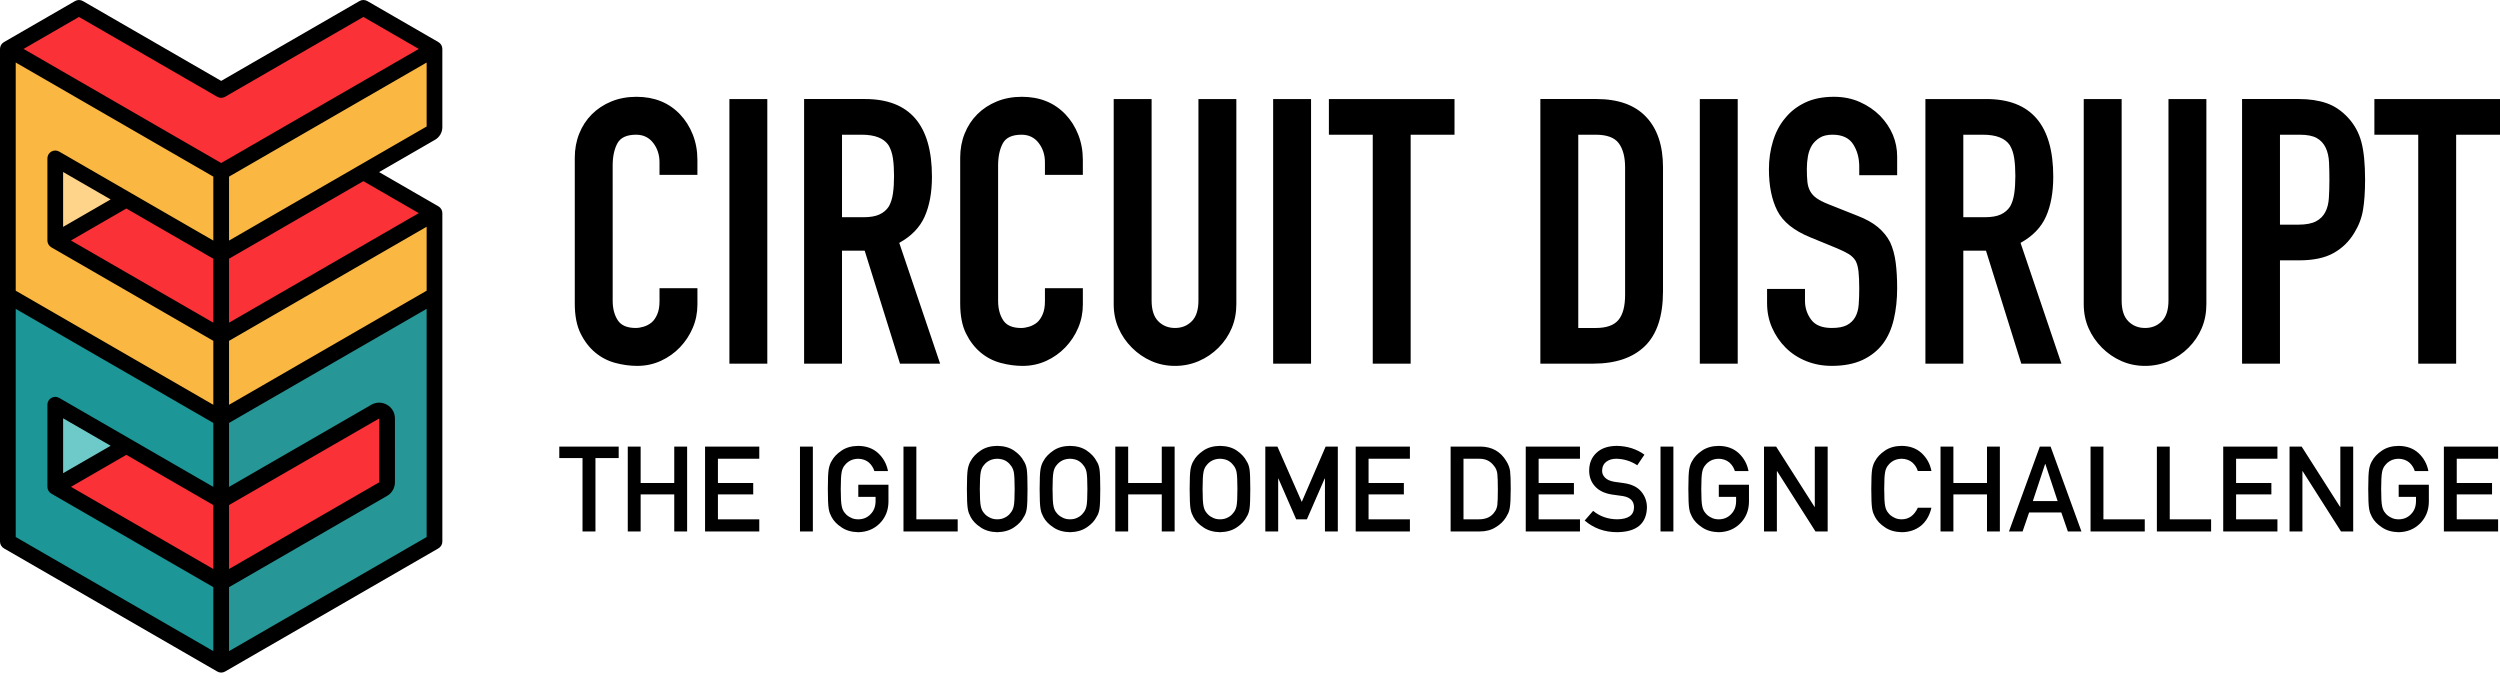 <svg width="350" height="95" fill="none" xmlns="http://www.w3.org/2000/svg"><path fill-rule="evenodd" clip-rule="evenodd" d="M.66 41.334l29.865 17.243v34.486L.66 75.819V41.334z" fill="#1C9696"/><path fill-rule="evenodd" clip-rule="evenodd" d="M30.526 58.576l29.865-17.243v34.485L30.526 93.062V58.576z" fill="#269796"/><path fill-rule="evenodd" clip-rule="evenodd" d="M7.296 56.66v11.495l9.956-5.748-9.956-5.747z" fill="#6ECAC9"/><path fill-rule="evenodd" clip-rule="evenodd" d="M7.296 68.155L30.525 81.567V70.071l-13.273-7.664-9.956 5.748zM30.526 70.071l21.564-12.45c.74-.427 1.664.107 1.664.961l.001 8.933c0 .396-.211.763-.554.961l-22.674 13.091V70.071zM60.39 6.848L30.525 24.091.66 6.848 10.616 1.101 30.525 12.596 50.436 1.101l9.954 5.747zM30.526 35.586l19.91-11.495 9.954 5.748-29.865 17.243V35.586z" fill="#FA3238"/><path fill-rule="evenodd" clip-rule="evenodd" d="M.66 6.848L30.526 24.091v34.485L.66 41.334V6.848z" fill="#FAB741"/><path fill-rule="evenodd" clip-rule="evenodd" d="M30.526 24.091L60.39 6.848V17.806c0 .333-.177.64-.466.807l-29.399 16.973V24.091zM30.526 47.082l29.865-17.243v11.496L30.526 58.577V47.082z" fill="#FAB741"/><path fill-rule="evenodd" clip-rule="evenodd" d="M7.296 22.175v11.495l9.955-5.748-9.955-5.747z" fill="#FDD489"/><path fill-rule="evenodd" clip-rule="evenodd" d="M17.251 27.923l13.274 7.664v11.495L7.296 33.671l9.955-5.748z" fill="#FA3238"/><path fill-rule="evenodd" clip-rule="evenodd" d="M32.065 33.681v-8.954L59.487 8.894l.243-.14v8.955L32.065 33.681zm0 57.475v-8.954l22.124-12.773c.681-.393 1.104-1.127 1.104-1.913l-.001-8.933c0-.799-.413-1.514-1.104-1.913-.692-.4-1.517-.399-2.209-.001L32.065 68.165v-8.954l.083-.048 27.581-15.924v31.944L32.065 91.156zM2.201 43.239L29.578 59.045l.287.166v8.954l-11.623-6.711-9.956-5.747c-.34-.197-.76-.197-1.1 0-.34.196-.55.559-.55.952v11.495c0 .393.209.756.55.953L29.865 82.201v8.954L2.201 75.184V43.239zM11.056 2.372L30.415 13.549c.34.196.76.196 1.1 0l19.36-11.177 7.754 4.477L30.965 22.821 3.3 6.848l7.756-4.477zM32.065 45.176v-8.955l18.811-10.86 7.754 4.478-26.564 15.337zm27.665-4.478L32.065 56.671v-8.954l.083-.048L59.73 31.744v8.954zM17.691 29.193l12.174 7.029v8.954L9.936 33.67 17.691 29.193zm-8.855 2.572v-7.685l6.655 3.842-6.655 3.843zM2.201 8.753l9.221 5.324 18.443 10.649v8.956l-11.621-6.71c-.001-.001-.002-.002-.003-.003l-9.955-5.747c-.34-.197-.76-.197-1.1 0-.34.196-.55.559-.55.952v11.493c0 .001-.001.001-.001.003 0 .393.21.756.55.953L29.865 47.717v8.954L2.201 40.698V8.753zM15.754 64.797l1.939-1.119 12.172 7.028v8.955L9.937 68.155l5.817-3.358zm-6.917 1.453v-7.685l6.656 3.842-6.656 3.843zm23.229 4.457l21.028-12.125-.004 8.941-21.024 12.138v-8.954zM61.38 5.896l-9.954-5.748c-.34-.197-.76-.197-1.1 0l-19.36 11.178L11.606.148c-.34-.197-.76-.197-1.1 0L.55 5.896C.21 6.092 0 6.455 0 6.848V75.819c0 .393.21.756.55.952L30.415 94.013c.171.099.36.148.55.148.189 0 .38-.049.55-.148l29.864-17.242c.341-.197.55-.56.55-.953V29.839c0-.394-.21-.757-.55-.952-.001-.001-.001-.001-.003-.001l-8.302-4.794 7.838-4.526c.627-.362 1.016-1.036 1.016-1.759V6.848c0-.393-.21-.756-.55-.952zM78.3 64.127h3.253v10.281h1.811V64.127h3.253v-1.606h-8.317v1.606zM94.395 67.617h-4.705v-5.096h-1.802v11.887h1.802v-5.193h4.705v5.193h1.802V62.52h-1.802v5.096zM98.708 74.408h7.591v-1.704h-5.789v-3.489h4.941v-1.598h-4.941v-3.392h5.789v-1.704h-7.591v11.887zM111.998 74.408h1.802V62.52h-1.802v11.887zM120.16 69.565h2.421v.62c-.01.745-.244 1.346-.701 1.802-.456.479-1.035.718-1.736.718-.424 0-.788-.09-1.093-.269-.31-.152-.56-.35-.75-.595-.234-.256-.389-.59-.465-1.003-.087-.413-.13-1.204-.13-2.373 0-1.168.043-1.965.13-2.388.076-.403.231-.732.465-.987.19-.244.44-.448.75-.611.305-.158.669-.242 1.093-.253.576.011 1.065.177 1.467.497.386.337.652.745.799 1.224h1.908c-.19-.995-.646-1.829-1.37-2.503-.723-.668-1.658-1.009-2.804-1.019-.935.011-1.716.234-2.34.669-.636.429-1.099.918-1.386 1.468-.18.288-.313.665-.4 1.133-.081.467-.122 1.391-.122 2.772 0 1.359.041 2.278.122 2.757.044.255.098.467.163.635.071.163.149.334.237.514.287.549.75 1.033 1.386 1.451.624.434 1.405.663 2.34.685 1.212-.022 2.217-.433 3.017-1.231.793-.804 1.201-1.802 1.222-2.992v-2.422h-4.223v1.704zM128.289 62.52h-1.802v11.887h7.59v-1.704h-5.788V62.52zM141.929 70.837c-.087.413-.247.747-.481 1.003-.179.244-.418.443-.717.595-.316.179-.688.269-1.117.269-.424 0-.788-.09-1.093-.269-.31-.152-.56-.351-.75-.595-.234-.256-.388-.591-.464-1.003-.087-.413-.131-1.204-.131-2.373 0-1.168.044-1.965.131-2.389.076-.402.23-.732.464-.986.19-.245.44-.449.75-.612.305-.158.669-.241 1.093-.253.429.011.801.095 1.117.253.299.163.538.367.717.612.234.255.394.584.481.986.082.424.123 1.221.123 2.389 0 1.169-.041 1.96-.123 2.373zm1.403-6.278c-.277-.549-.729-1.038-1.354-1.467-.63-.435-1.419-.658-2.364-.669-.935.011-1.715.234-2.34.669-.636.429-1.098.918-1.386 1.467-.179.288-.313.666-.4 1.134-.081.467-.122 1.391-.122 2.772 0 1.359.041 2.278.122 2.756.044.256.098.467.163.636.071.163.15.334.237.513.288.549.75 1.033 1.386 1.452.625.434 1.405.662 2.34.685.945-.023 1.734-.25 2.364-.685.625-.419 1.077-.903 1.354-1.452.201-.288.34-.671.415-1.149.071-.478.106-1.397.106-2.756 0-1.381-.035-2.305-.106-2.772-.075-.468-.214-.846-.415-1.134zM152.113 70.837c-.088.413-.248.747-.481 1.003-.18.244-.419.443-.718.595-.316.179-.687.269-1.117.269-.424 0-.788-.09-1.093-.269-.309-.152-.56-.351-.749-.595-.234-.256-.389-.591-.466-1.003-.086-.413-.13-1.204-.13-2.373 0-1.168.044-1.965.13-2.389.077-.402.232-.732.466-.986.189-.245.44-.449.749-.612.305-.158.669-.241 1.093-.253.43.011.801.095 1.117.253.299.163.538.367.718.612.233.255.393.584.481.986.081.424.122 1.221.122 2.389 0 1.169-.041 1.96-.122 2.373zm1.402-6.278c-.278-.549-.728-1.038-1.353-1.467-.631-.435-1.419-.658-2.365-.669-.935.011-1.715.234-2.34.669-.636.429-1.098.918-1.386 1.467-.179.288-.313.666-.399 1.134-.082.467-.122 1.391-.122 2.772 0 1.359.04 2.278.122 2.756.043.256.097.467.163.636.071.163.149.334.236.513.288.549.75 1.033 1.386 1.452.625.434 1.405.662 2.34.685.946-.023 1.734-.25 2.365-.685.625-.419 1.075-.903 1.353-1.452.201-.288.34-.671.416-1.149.071-.478.106-1.397.106-2.756 0-1.381-.035-2.305-.106-2.772-.076-.468-.215-.846-.416-1.134zM162.647 67.617h-4.704v-5.096h-1.802v11.887h1.802v-5.193h4.704v5.193h1.802V62.52h-1.802v5.096zM173.116 70.837c-.087.413-.248.747-.482 1.003-.179.244-.418.443-.717.595-.315.179-.688.269-1.117.269-.424 0-.788-.09-1.092-.269-.31-.152-.56-.351-.75-.595-.234-.256-.389-.591-.465-1.003-.087-.413-.131-1.204-.131-2.373 0-1.168.044-1.965.131-2.389.076-.402.231-.732.465-.986.19-.245.44-.449.75-.612.304-.158.668-.241 1.092-.253.429.011.802.095 1.117.253.299.163.538.367.717.612.234.255.395.584.482.986.081.424.122 1.221.122 2.389 0 1.169-.041 1.96-.122 2.373zm1.402-6.278c-.277-.549-.728-1.038-1.353-1.467-.631-.435-1.419-.658-2.364-.669-.936.011-1.716.234-2.341.669-.636.429-1.098.918-1.385 1.467-.18.288-.313.666-.4 1.134-.081.467-.123 1.391-.123 2.772 0 1.359.042 2.278.123 2.756.043.256.097.467.163.636.07.163.149.334.237.513.287.549.749 1.033 1.385 1.452.625.434 1.405.662 2.341.685.945-.023 1.733-.25 2.364-.685.625-.419 1.076-.903 1.353-1.452.201-.288.34-.671.416-1.149.071-.478.106-1.397.106-2.756 0-1.381-.035-2.305-.106-2.772-.076-.468-.215-.846-.416-1.134zM182.248 70.266l-3.409-7.745h-1.695v11.887h1.801v-7.411h.033l2.487 5.707h1.5l2.487-5.707h.041v7.411h1.802V62.521h-1.704l-3.343 7.745zM189.798 74.408h7.59v-1.704H191.6v-3.489h4.941v-1.598H191.6v-3.392h5.788v-1.704h-7.59v11.887zM209.626 70.698c-.054.391-.182.715-.383.971-.456.69-1.19 1.035-2.202 1.035h-2.152v-8.479h2.152c.914-.022 1.62.312 2.121 1.002.244.277.399.639.464 1.085.049.446.074 1.185.074 2.218 0 1.06-.025 1.783-.074 2.169zm1.24-6.173c-.805-1.326-2.011-1.994-3.62-2.005h-4.159v11.887h4.036c.891 0 1.644-.196 2.259-.587.619-.365 1.103-.826 1.451-1.386.131-.212.242-.417.334-.612.088-.201.153-.429.196-.685.092-.505.139-1.396.139-2.674 0-1.201-.03-2.046-.09-2.535-.076-.49-.258-.957-.546-1.403zM213.605 74.408h7.592v-1.704h-5.79v-3.489h4.941v-1.598h-4.941v-3.392h5.79v-1.704h-7.592v11.887zM227.311 67.632c-.565-.07-1.011-.133-1.337-.187-.587-.108-1.014-.304-1.281-.587-.266-.278-.399-.587-.399-.93.011-.571.209-.999.596-1.288.369-.278.831-.416 1.385-.416 1.071.022 2.052.326 2.944.913l1.003-1.484c-1.093-.789-2.379-1.199-3.857-1.231-1.228.011-2.177.332-2.845.962-.691.636-1.036 1.473-1.036 2.511 0 .865.275 1.598.824 2.201.532.588 1.31.965 2.332 1.134.57.082 1.095.155 1.573.22 1.043.18 1.56.712 1.549 1.598-.021 1.082-.804 1.634-2.348 1.655-1.304-.011-2.43-.405-3.376-1.182l-1.182 1.354c1.267 1.087 2.78 1.631 4.542 1.631 2.723-.033 4.114-1.185 4.174-3.457 0-.843-.263-1.582-.791-2.218-.533-.647-1.356-1.046-2.47-1.199zM232.472 74.408h1.802V62.52h-1.802v11.887zM240.634 69.565h2.421v.62c-.011.745-.245 1.346-.701 1.802-.456.479-1.036.718-1.737.718-.424 0-.788-.09-1.092-.269-.31-.152-.56-.35-.75-.595-.234-.256-.389-.59-.466-1.003-.086-.413-.13-1.204-.13-2.373 0-1.168.044-1.965.13-2.388.077-.403.232-.732.466-.987.19-.244.44-.448.75-.611.304-.158.668-.242 1.092-.253.576.011 1.066.177 1.468.497.386.337.652.745.799 1.224h1.908c-.19-.995-.647-1.829-1.37-2.503-.723-.668-1.658-1.009-2.805-1.019-.935.011-1.715.234-2.34.669-.636.429-1.098.918-1.386 1.468-.179.288-.313.665-.399 1.133-.082.467-.122 1.391-.122 2.772 0 1.359.04 2.278.122 2.757.043.255.097.467.163.635.071.163.149.334.236.514.288.549.75 1.033 1.386 1.451.625.434 1.405.663 2.34.685 1.212-.022 2.218-.433 3.017-1.231.793-.804 1.201-1.802 1.223-2.992v-2.422h-4.223v1.704zM254.071 70.968h-.033l-5.381-8.447h-1.696v11.887h1.802v-8.446h.032l5.374 8.446h1.704V62.52h-1.802v8.447zM264.385 65.089c.189-.245.44-.449.749-.612.305-.158.669-.241 1.093-.253.576.011 1.065.177 1.468.497.386.337.652.745.799 1.223h1.907c-.189-.995-.647-1.829-1.369-2.503-.723-.668-1.658-1.009-2.805-1.019-.935.011-1.715.234-2.34.668-.636.429-1.097.918-1.386 1.468-.179.288-.313.666-.399 1.134-.082.467-.123 1.391-.123 2.772 0 1.359.041 2.278.123 2.756.043.256.098.467.163.636.07.163.149.334.236.513.289.549.75 1.033 1.386 1.452.625.434 1.405.662 2.34.685 1.033 0 1.927-.293 2.682-.881.734-.592 1.232-1.441 1.492-2.544h-1.907c-.5 1.082-1.256 1.623-2.267 1.623-.424 0-.788-.09-1.093-.269-.309-.152-.56-.351-.749-.595-.234-.257-.389-.591-.465-1.003-.087-.413-.13-1.204-.13-2.373 0-1.168.043-1.965.13-2.389.076-.402.231-.732.465-.986zM278.18 67.617h-4.705v-5.096h-1.802v11.887h1.802v-5.193h4.705v5.193h1.802V62.52h-1.802v5.096zM284.597 70.152l1.72-5.194h.033l1.72 5.194h-3.473zm.979-7.632l-4.322 11.887h1.908l.913-2.658h4.509l.921 2.658h1.899l-4.321-11.887h-1.507zM294.479 62.52h-1.802v11.887h7.59v-1.704h-5.788V62.52zM303.765 62.52h-1.802v11.887h7.591v-1.704h-5.789V62.52zM311.25 74.408h7.591v-1.704h-5.789v-3.489h4.941v-1.598h-4.941v-3.392h5.789v-1.704h-7.591v11.887zM327.646 70.968h-.032l-5.381-8.447h-1.696v11.887h1.802v-8.446h.032l5.373 8.446h1.704V62.52h-1.802v8.447zM335.816 69.565h2.422v.62c-.011.745-.245 1.346-.701 1.802-.457.479-1.036.718-1.737.718-.424 0-.789-.09-1.093-.269-.309-.152-.56-.35-.75-.595-.233-.256-.388-.59-.465-1.003-.086-.413-.13-1.204-.13-2.373 0-1.168.044-1.965.13-2.388.077-.403.232-.732.465-.987.19-.244.441-.448.75-.611.304-.158.669-.242 1.093-.253.576.011 1.065.177 1.467.497.386.337.653.745.8 1.224h1.907c-.19-.995-.647-1.829-1.37-2.503-.722-.668-1.657-1.009-2.804-1.019-.935.011-1.715.234-2.34.669-.636.429-1.098.918-1.386 1.468-.179.288-.313.665-.399 1.133-.082.467-.123 1.391-.123 2.772 0 1.359.041 2.278.123 2.757.042.255.097.467.162.635.071.163.15.334.237.514.288.549.75 1.033 1.386 1.451.625.434 1.405.663 2.34.685 1.212-.022 2.218-.433 3.016-1.231.794-.804 1.202-1.802 1.224-2.992v-2.422h-4.224v1.704zM342.143 74.408h7.591v-1.704h-5.789v-3.489h4.941v-1.598h-4.941v-3.392h5.789v-1.704h-7.591v11.887zM95.195 15.998c-1.561-1.63-3.591-2.445-6.088-2.445-1.284 0-2.455.216-3.513.65s-1.969 1.033-2.731 1.795c-.764.764-1.353 1.665-1.77 2.706-.416 1.041-.624 2.168-.624 3.382v20.396c0 1.701.268 3.097.806 4.189.537 1.092 1.223 1.986 2.056 2.68.832.695 1.769 1.179 2.809 1.457 1.041.277 2.063.416 3.07.416 1.179 0 2.28-.234 3.304-.703 1.023-.468 1.916-1.1 2.68-1.899.762-.797 1.361-1.708 1.795-2.732.433-1.023.65-2.107.65-3.252v-2.29h-5.307v1.821c0 .729-.105 1.335-.313 1.821-.208.487-.468.868-.781 1.145-.347.278-.72.477-1.119.598-.399.122-.772.182-1.119.182-1.214 0-2.056-.364-2.523-1.093-.468-.729-.703-1.63-.703-2.706V23.178c0-1.248.216-2.28.651-3.095.433-.815 1.308-1.224 2.628-1.224 1.006 0 1.803.382 2.393 1.145.589.763.885 1.665.885 2.705v1.769h5.307v-2.082c0-1.283-.217-2.471-.65-3.564-.434-1.093-1.033-2.038-1.795-2.836zM102.116 50.913h5.307V13.865h-5.307v37.048zM125.01 27.107c-.104.711-.295 1.31-.572 1.794-.313.487-.746.859-1.301 1.119-.556.26-1.301.391-2.237.391h-3.018V18.86h2.758c1.838 0 3.086.486 3.746 1.457.312.52.52 1.137.624 1.847.104.712.156 1.535.156 2.472 0 .936-.052 1.76-.156 2.471zm.885 6.894c1.699-.937 2.887-2.167 3.564-3.694.676-1.527 1.014-3.382 1.014-5.567 0-7.25-3.121-10.875-9.366-10.875h-8.533v37.048h5.307V35.094h3.174l4.944 15.818h5.619l-5.723-16.911zM137.29 49.352c.832.694 1.768 1.179 2.809 1.457 1.041.277 2.064.416 3.07.416 1.179 0 2.281-.234 3.305-.702 1.022-.468 1.916-1.101 2.679-1.899.763-.798 1.361-1.708 1.796-2.732.433-1.022.65-2.107.65-3.251v-2.29h-5.308v1.821c0 .729-.104 1.335-.312 1.821-.208.487-.468.868-.78 1.145-.347.278-.72.478-1.119.598-.4.123-.773.182-1.119.182-1.214 0-2.055-.364-2.523-1.093-.469-.729-.703-1.629-.703-2.705V23.179c0-1.248.216-2.28.651-3.096.433-.814 1.308-1.223 2.627-1.223 1.006 0 1.804.382 2.393 1.145.59.764.885 1.666.885 2.706v1.769h5.308v-2.082c0-1.283-.217-2.472-.65-3.564-.435-1.093-1.033-2.038-1.796-2.836-1.561-1.63-3.59-2.446-6.088-2.446-1.284 0-2.454.217-3.512.65-1.059.434-1.969 1.033-2.732 1.796-.763.764-1.353 1.665-1.769 2.706-.416 1.041-.624 2.168-.624 3.382v20.396c0 1.701.268 3.096.806 4.189.538 1.092 1.223 1.986 2.056 2.68zM170.591 48.675c.798-.797 1.413-1.708 1.847-2.732.433-1.023.65-2.142.65-3.357V13.865h-5.307v28.202c0 1.319-.311 2.289-.937 2.913-.624.625-1.404.937-2.341.937-.936 0-1.717-.312-2.341-.937-.625-.625-.937-1.595-.937-2.913V13.865h-5.307v28.722c0 1.215.225 2.334.676 3.357.45 1.023 1.075 1.934 1.874 2.732.797.798 1.707 1.423 2.731 1.873 1.023.451 2.124.676 3.304.676 1.179 0 2.289-.226 3.33-.676 1.041-.45 1.96-1.075 2.758-1.873zM178.24 50.913h5.307V13.865h-5.307v37.048zM203.632 13.865h-17.588v4.995h6.141v32.053h5.307V18.86h6.14v-4.995zM220.958 18.86h2.445c1.561 0 2.636.399 3.226 1.197.59.799.885 1.925.885 3.382v17.848c0 1.595-.312 2.767-.937 3.512-.624.747-1.682 1.119-3.174 1.119h-2.445V18.86zm9.34 29.582c1.682-1.648 2.523-4.206 2.523-7.676V23.439c0-3.052-.789-5.412-2.367-7.077-1.58-1.666-3.894-2.498-6.947-2.498h-7.857v37.048h7.389c3.156 0 5.576-.823 7.259-2.471zM237.973 50.913h5.307V13.865h-5.307v37.048zM263.625 48.103c.693-.937 1.197-2.072 1.509-3.408.312-1.335.468-2.784.468-4.345 0-1.352-.07-2.557-.208-3.616-.139-1.057-.399-2.003-.781-2.836-.416-.798-.988-1.5-1.717-2.108-.728-.606-1.683-1.135-2.862-1.587l-4.058-1.613c-.695-.277-1.241-.555-1.639-.833-.399-.278-.703-.607-.911-.989-.208-.382-.338-.814-.39-1.301-.052-.486-.078-1.093-.078-1.821 0-.624.052-1.222.156-1.795.104-.572.294-1.084.572-1.535.278-.416.641-.762 1.093-1.041.451-.277 1.041-.417 1.769-.417 1.353 0 2.316.443 2.888 1.328.572.885.858 1.933.858 3.147v1.197h5.308v-2.601c0-2.151-.799-4.059-2.394-5.724-.798-.797-1.743-1.439-2.835-1.925-1.093-.486-2.299-.729-3.617-.729-1.561 0-2.906.269-4.032.806-1.128.538-2.056 1.258-2.784 2.159-.764.902-1.336 1.977-1.717 3.227-.382 1.248-.573 2.567-.573 3.954 0 2.324.391 4.259 1.171 5.802.78 1.544 2.316 2.784 4.605 3.72l3.799 1.561c.658.278 1.188.538 1.587.781.398.243.719.555.963.936.208.383.346.885.415 1.509.07.625.104 1.423.104 2.394 0 .833-.025 1.587-.077 2.263-.052.676-.217 1.258-.494 1.743-.279.486-.669.859-1.172 1.119-.503.26-1.205.391-2.107.391-1.353 0-2.315-.391-2.888-1.171-.572-.781-.858-1.656-.858-2.628v-1.665h-5.308v1.977c0 1.248.234 2.402.703 3.46.468 1.058 1.1 1.986 1.899 2.784.798.799 1.751 1.423 2.861 1.873 1.111.451 2.308.676 3.591.676 1.699 0 3.139-.278 4.319-.832 1.179-.554 2.133-1.318 2.862-2.29zM274.864 18.86h2.757c1.839 0 3.087.486 3.747 1.457.312.52.52 1.137.624 1.848.105.711.157 1.535.157 2.471 0 .936-.052 1.76-.157 2.471-.104.711-.295 1.31-.572 1.795-.312.486-.746.859-1.301 1.119-.555.26-1.301.39-2.238.39h-3.017V18.86zm0 16.235h3.174l4.943 15.818h5.62l-5.724-16.911c1.699-.937 2.888-2.167 3.564-3.694.677-1.527 1.015-3.382 1.015-5.567 0-7.25-3.122-10.875-9.366-10.875h-8.533v37.048h5.307V35.095zM306.396 48.675c.798-.797 1.413-1.708 1.847-2.732.433-1.023.65-2.142.65-3.357V13.865h-5.307v28.202c0 1.319-.312 2.289-.937 2.913-.624.625-1.405.937-2.341.937-.937 0-1.717-.312-2.341-.937-.625-.625-.937-1.595-.937-2.913V13.865h-5.307v28.722c0 1.215.225 2.334.676 3.357.45 1.023 1.075 1.934 1.874 2.732.797.798 1.707 1.423 2.731 1.873 1.023.451 2.124.676 3.304.676 1.179 0 2.289-.226 3.33-.676 1.041-.45 1.96-1.075 2.758-1.873zM326.039 27.758c-.052.764-.218 1.405-.495 1.925-.278.555-.711.989-1.301 1.302-.59.312-1.423.468-2.497.468h-2.55V18.86h2.758c1.041 0 1.838.156 2.394.468.554.312.97.764 1.248 1.353.278.59.433 1.275.468 2.055.035.781.052 1.605.052 2.472 0 .936-.025 1.786-.077 2.549zm2.679-11.292c-.903-.971-1.908-1.647-3.018-2.029-1.11-.381-2.393-.573-3.85-.573h-7.961v37.048h5.307V36.447h2.706c1.977 0 3.572-.338 4.787-1.014 1.214-.676 2.185-1.621 2.914-2.836.624-1.006 1.032-2.082 1.222-3.226.19-1.144.286-2.549.286-4.214 0-2.22-.173-3.981-.52-5.282-.347-1.3-.971-2.436-1.873-3.408zM332.413 13.865v4.995h6.139v32.053h5.308V18.86H350v-4.995h-17.587z" fill="#000"/></svg>